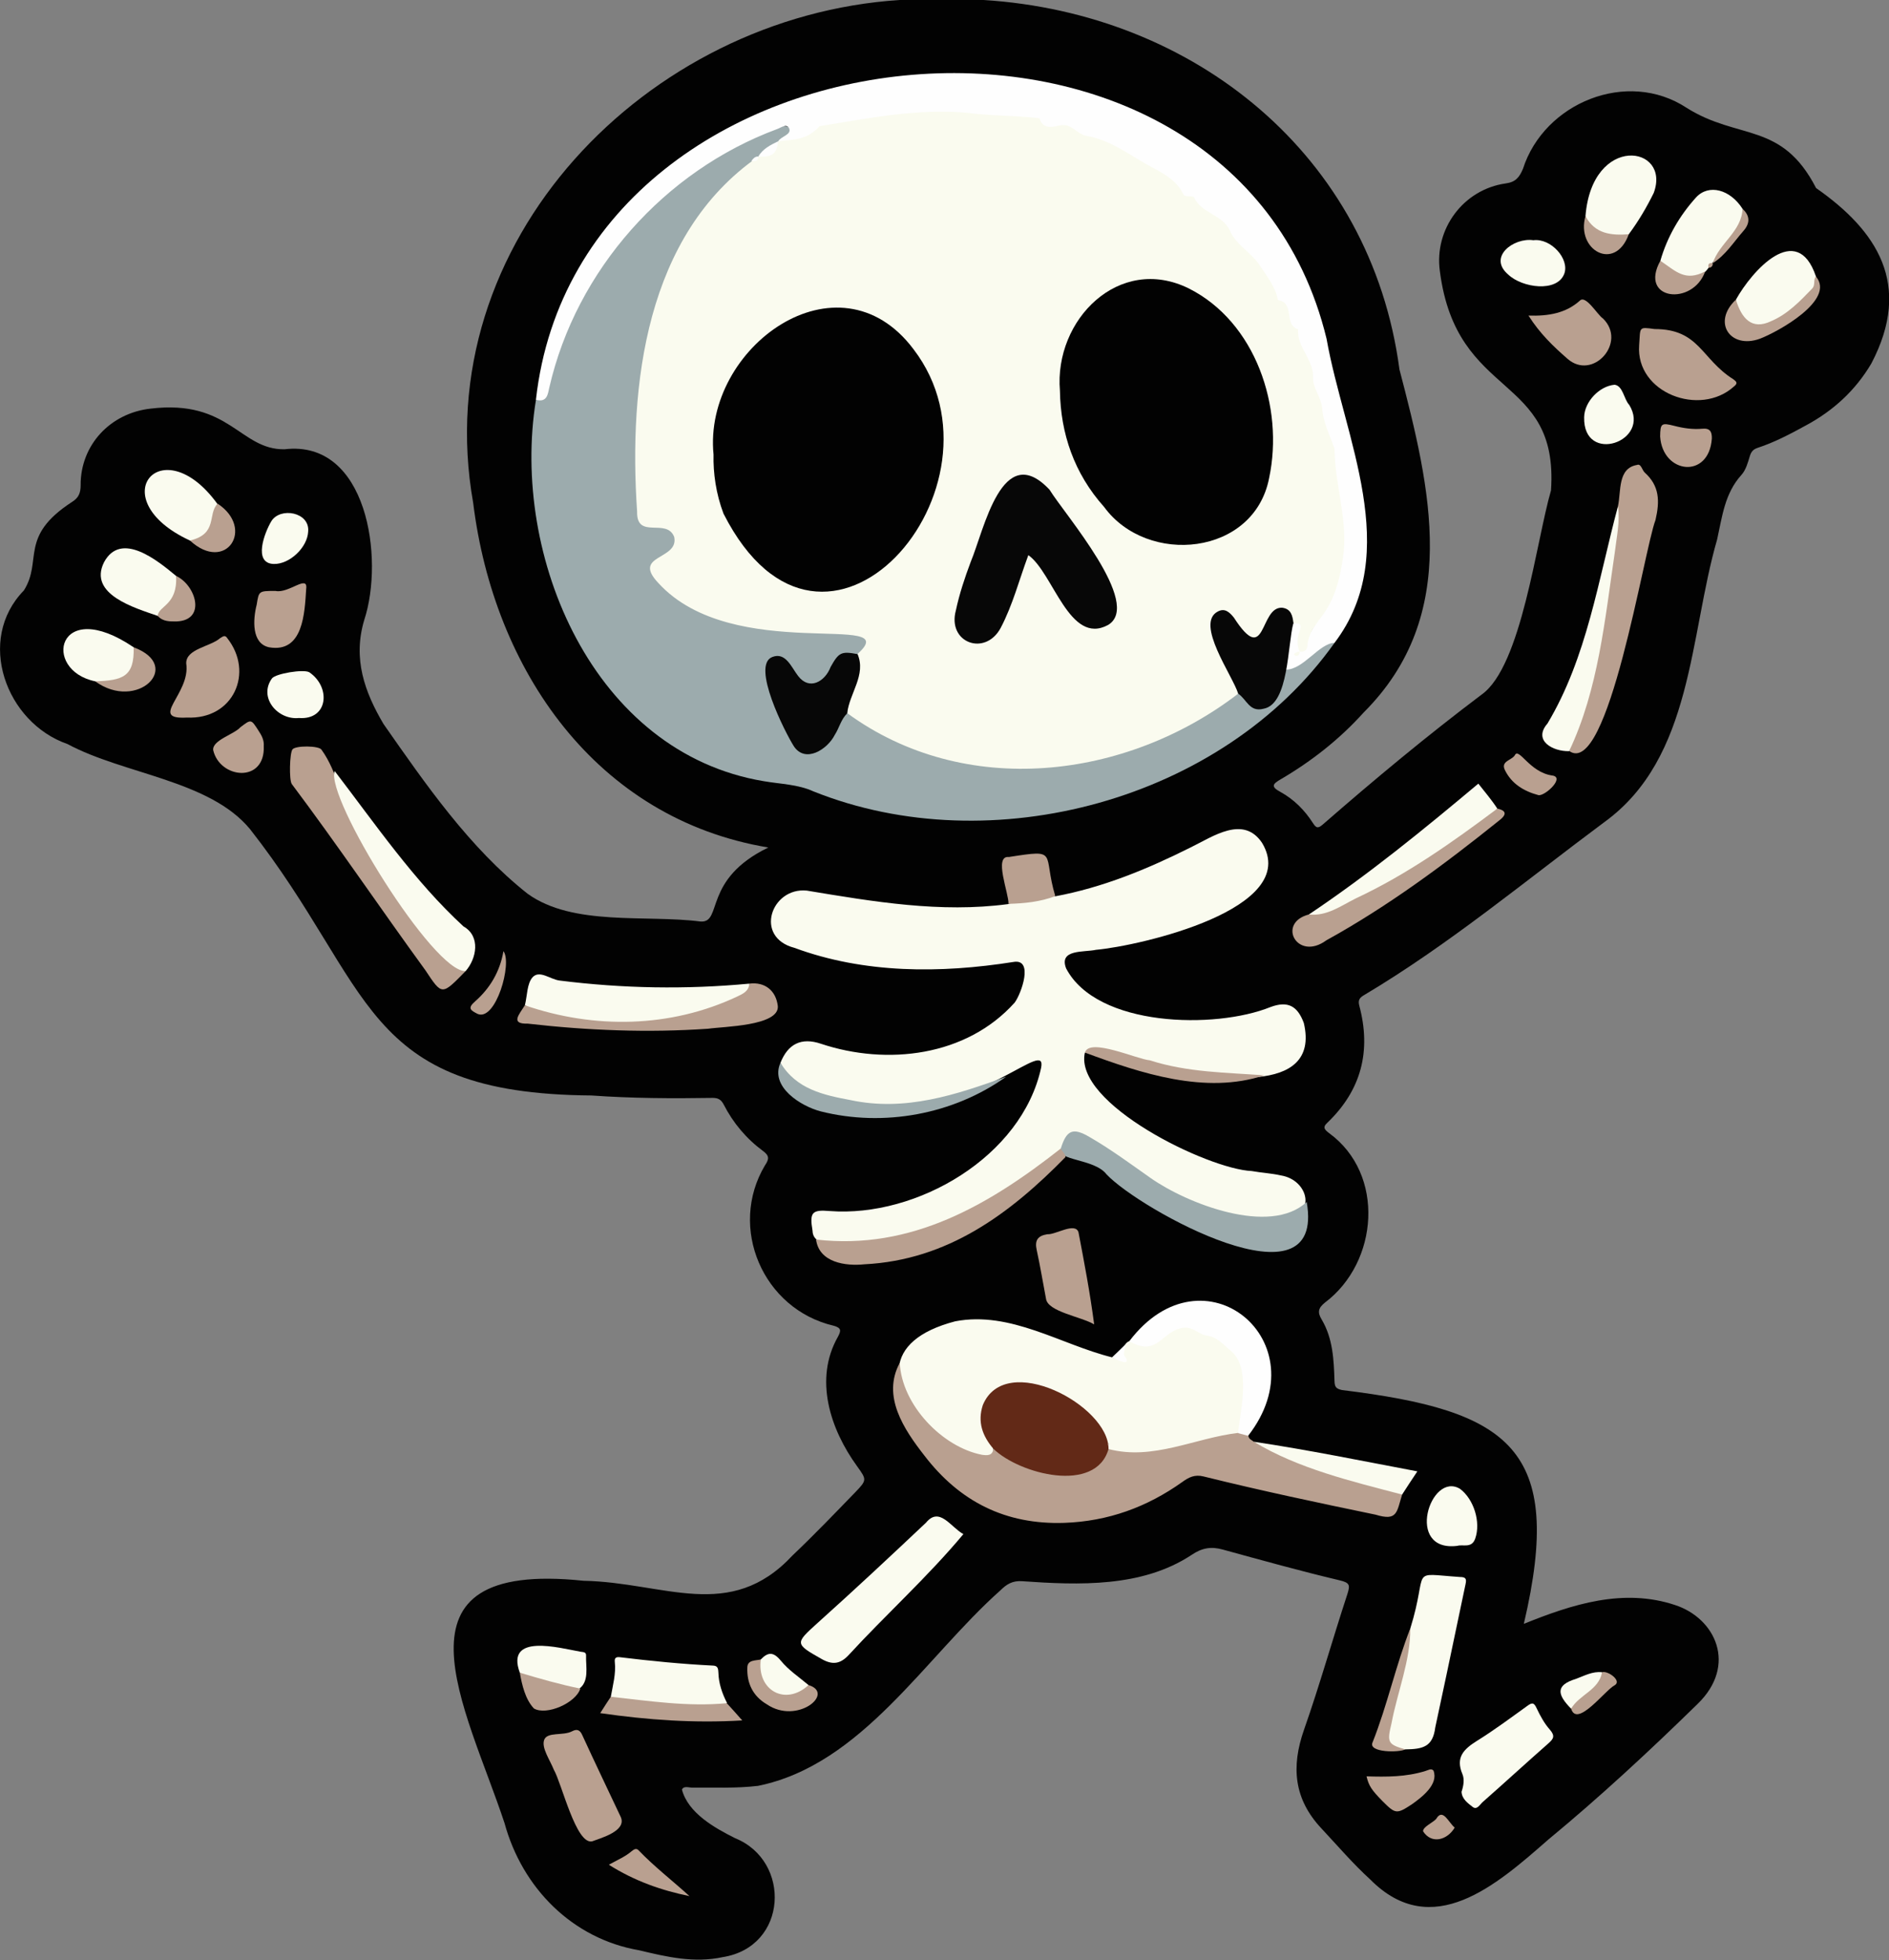 <?xml version="1.0" encoding="utf-8"?>
<!-- Generator: Adobe Illustrator 27.9.0, SVG Export Plug-In . SVG Version: 6.00 Build 0)  -->
<svg version="1.1" baseProfile="tiny" id="Layer_1" xmlns="http://www.w3.org/2000/svg" xmlns:xlink="http://www.w3.org/1999/xlink"
	 x="0px" y="0px" viewBox="0 0 855.1 887" overflow="visible" xml:space="preserve">
<rect x="0" y="0" width="855.1" height="887" fill="#808080" stroke="none"/>
<g>
	<path fill="#020202" d="M445.3,0c95.3,6,175.3,70.1,188.2,167.2c14.1,53.9,28,111.1-16.2,155.2c-10.9,12.1-23.5,22-37.5,30.2
		c-3.6,2.1-4.8,3.3-0.1,5.8c6,3.3,10.9,8.2,14.6,14c1.6,2.5,2.4,2.5,4.6,0.6c23.3-20.3,47.1-40.1,71.8-58.7
		c18.1-12.8,24.7-69.4,31.4-92.4c3.6-53.3-42.7-40.4-50.3-99.1c-2.7-19.1,10.6-37.1,29.8-39.8c4.5-0.6,6.2-2.8,7.8-6.6
		c9.6-29.9,47.2-45.3,74.1-27.6c23.5,14.8,43,6,58.6,36.3c27.5,19.2,43.8,43.6,25,79.4c-7.2,12.2-17.3,21.4-29.6,28
		c-7.1,3.9-14.3,7.7-22,10.2c-2,0.7-2.8,1.8-3.4,3.7c-0.9,3-1.8,6.3-3.8,8.5c-7.6,8.4-8.7,18.9-11,29.2
		c-12.6,43.6-10.9,98.7-50.9,127.8c-35.8,26.6-70.2,55.3-108.6,78.2c-2.1,1.2-3.2,2.2-2.5,4.9c5.5,20.5,1,38.3-14.5,53.1
		c-2.3,2.1-1,3.2,0.8,4.6c25.6,18.6,22.4,58.5-1.8,76.7c-3.1,2.5-3.5,4.4-1.5,7.7c5.1,8.6,5.5,18.3,5.8,27.9c0.1,2.5,0.6,3.4,3.4,4
		c75.7,9.3,101,26.2,82.3,105.8c22-8.9,45.1-16.3,68.5-8.5c18.3,6,28.2,27.2,10.2,44.7c-21.8,21.3-44.1,42-67.6,61.4
		c-23.4,20.5-52.6,46.3-80.6,18.1c-7.9-7.2-14.8-15.3-22.1-23.1c-12.5-13.3-13.8-27.9-7.9-44.7c7.1-20.2,12.9-40.9,19.6-61.3
		c1.3-4.1,1.2-5.2-3.5-6.3c-17.7-4.2-35.3-9.1-52.8-13.9c-5.3-1.5-9.5-0.8-14.2,2.4c-22.4,14.8-51,13.7-76.7,11.9
		c-4.3-0.3-7,1.3-9.9,4.2c-34.1,30.3-62.6,78.8-109.6,88.4c-9.9,1.2-20,0.7-29.9,0.8c-1.6,0-3.8-0.9-4.6,0.9
		c2.8,10.6,14.7,17.3,24.1,22c25.5,10.3,23.9,49.1-5.6,53.8c-13,2.8-25.4-0.1-37.9-3.1c-30.2-5.2-52.9-28.2-60.9-57.5
		c-17.4-52.6-55.9-119.3,35.7-109.7c36.7,0.7,66.3,19,94.7-11.5c9.8-9.3,19.1-19,28.5-28.7c5.2-5.4,5-5.6,0.7-11.6
		c-12.2-16.8-19.6-39.4-8.7-58.6c1.5-2.8,1.6-4-1.9-5c-32.1-7.5-47.9-44.5-31.1-72.6c1.9-2.8,2-4.3-0.8-6.4
		c-7.6-5.6-13.6-12.7-17.9-21.1c-1.2-2.3-2.6-3-5-3c-18.3,0.3-36.7,0.2-54.9-1.1c-104.8-0.8-98.2-48.7-154.5-120.5
		c-18.3-22.2-57.1-24.8-82.6-38.5C2.6,327-11,289.5,10.8,267.2c8.6-13.6-2.4-24.3,21.7-40c3.1-1.9,4-4.1,4-7.6
		c-0.1-18.3,13.5-32.7,31.7-34.7c35.8-4.3,40.4,18.7,60.6,18.4c37.5-4.5,45.2,49.5,36.1,77.2c-5.3,17.6,0.2,32.7,8.7,47.1
		c19.1,27.3,38.8,55.9,65.2,76.8c20.6,14.9,53.7,9.4,78.4,12.6c10,0.6,0.8-19.1,30.6-33.5c-78.1-13-124.3-80.5-133.6-155.9
		C193.2,109.3,293,7.3,407.3,0C420,0,432.7,0,445.3,0z"/>
	<path fill="#9CABAD" d="M604.1,290.9c-50.5,71.2-155.3,99.5-235.9,67.2c-7-3.2-14.9-3.3-22.4-4.6
		c-77.2-12.8-114.7-101.7-103.2-172.5c3.1-1.4,4.6-4,5.3-7.3c6.6-28.4,20.1-53.1,40-74.2c10.4-12.6,54.6-46.3,69.7-42
		c1.8,3.5-2.9,5.6-5.1,7.3c-4.8,2.5-8.5,6.4-12.7,9.7c-45.6,36.8-53.5,99-50.1,154c-1,14.7,13.3,4,16.5,14.7
		c1.8,10.9-19.2,10.3-4.9,22.1c23.1,20.2,55.3,20.6,84.3,20.4c7-0.4,10,7.7,3.3,11c-10.1-0.3-9.1,1.5-14.2,9.5
		c-13.4,14.2-15.8-10.4-24.5-7.1c-7.8,4.7,5.4,29.2,8.6,35.8c3.4,5.9,9.1,6.6,14.1,2c5.3-3.6,5.3-13.5,11.7-14.7
		c53.2,38.5,124.1,28.2,175.2-8.7c2.1,0,3.2,1.5,4.4,2.8c5.1,5.4,11,4.2,13.7-2.8c1.8-3.4,0.9-8.3,3.9-11
		C588.4,301.5,600.1,287,604.1,290.9z"/>
	<path fill="#FAFBEF" d="M491.1,476.3c-5.2,23,55.5,52.7,75.5,53.6c4.4,0.8,8.9,1,13.3,2c12.8,2.1,16.3,18.9,0.7,19.2
		c-54.7,7.9-92.2-56.1-99.7-30.9c-27.6,24.2-62.6,43-100,43c-4.8-0.2-13,0.1-13.1-6.4c-1.4-8.2-0.2-9.5,7.8-8.8
		c39.5,3,87-24.6,95.7-64.9c2.6-13.4-25.8,18.5-66.3,17.4c-15.2-0.2-47.1-2.3-51.7-19.6c3.4-8.5,9.4-11.6,18.3-8.6
		c30,10,65.9,5.7,87.7-18.6c3-4,8.8-20.1-0.6-18.4c-33,5.2-67.4,5.3-99.1-6.4c-18.4-4.8-10.5-27.5,5.6-25.9
		c30.2,5,60.5,10.2,91.2,6.1c6.8-2.7,14-3.1,21.2-3.5c21.6-4,41.7-12.3,61.3-22.1c10.1-4.9,23.9-14.8,32.4-2.1
		c18,29.9-55.3,46.6-75.2,48.4c-5.4,1.2-16.9-0.4-13.5,8.4c13.9,26.6,67.5,27.6,92.5,17.5c7.8-2.9,12.2-0.6,15.1,7.2
		c8,33.9-42.7,24.5-61.9,20.4C516.1,481.3,503.6,473.6,491.1,476.3z"/>
	<path fill="#FEFEFE" d="M352.3,63.9c1.3-2.3,6.2-2.9,4.9-5.9c-1.2-2.2-3.7-0.2-5.4,0.4c-51,18.9-90.9,63.8-103.1,116.8
		c-0.7,3.1-1,7.1-6.1,5.7C262.5,3,557.5-24.1,600.5,153.3c7.9,44.7,34.8,96.5,3.6,137.6c-6.9,0.1-14.2,12.3-22.1,12.1
		c-2.2-3.7,1.2-16.4,2.7-20.8c8.4-3,3.4,8.1,4,12.3c6.6-13.5,17.2-26,17.9-41.7c0.9-22-3.5-44.5-9.1-65.7c-3-16.2-10-31-15.9-46.2
		c-0.8-3.3-4.2-5.1-5.8-8.3c-3.6-6.8-6.3-14.5-13.9-18.4c-4.4-3.8-5.2-11.2-11.1-13.9c-18.4-13.8-36-29.4-58.3-37
		c-6.2-2.2-11.8-6.3-18.8-5.2c-9.4-6.2-20.2-3.4-30.3-4.9c-17.6-2.4-35.2-0.6-52.6,1.5c-6.3,0.9-12.2,4.1-18.8,4.1
		C365.6,62.7,360.3,66.7,352.3,63.9z"/>
	<path fill="#FAFBEF" d="M509.2,608.6c3.5-5.7,12.5,3.1,19.2-6.3c8.1-8.1,20.2,0.9,27.6,6c11.5,9.6,8.5,27.1,4.9,40
		c-8.9,4-55.4,16.9-60.2,6.4c-2.7-25-66.6-44.6-53.3-4.6c10.8,18.6-19,5.4-23.8-1.1c-22.9-20.9-24.5-42.4,8.8-51.1
		c25.1-4.8,47.9,10.6,71,16.3C508.9,616,507.7,611,509.2,608.6z"/>
	<path fill="#B9A090" d="M501.8,655.7c20.2,5.3,39-5,58.7-7.3c2.2-2.3,3.3-0.2,4.6,1.2c0.1,1.6,1.5,2,2.5,2.8
		c19.7,8,39.3,16.3,60.2,20.7c2.5,0.5,5.4,0.4,6.9,3.2c-2.5,8.1-2.1,12.1-12,9.1c-26.1-5.4-52.1-10.9-77.9-17.3
		c-4-1-6.7,0.4-9.6,2.5c-16,11.4-33.6,17.8-53.4,18.5c-26.6,0.9-47.4-9.6-63.4-30.5c-9.2-11.8-19.3-26.8-11.1-41.9
		c0.9,19,19.2,38.1,37.2,41.6c2.3,0.3,4.8,0.6,5.2-2.8c2.2-0.3,3.6,1.3,5.2,2.4C468.5,666.6,491.9,671.9,501.8,655.7z"/>
	<path fill="#B9A090" d="M732.4,229.1c1.5-6.8-0.2-17.2,8.6-18.7c1.9-0.8,2.3,2.4,3.6,3.5c6.6,6,6.8,12.8,4.8,21.4
		c-5.2,13.5-21.4,117.2-39.1,104.5C722,304.3,728,266.3,732.4,229.1z"/>
	<path fill="#FAFBEF" d="M436.1,694.2c-16.2,19.4-35,36.3-52.2,55c-3.7,3.8-7.1,4.2-11.8,1.6c-12.4-7-12.3-7.1-2-16.4
		c16.6-14.9,32.9-30.1,49.1-45.4C425.3,681.6,430.3,691,436.1,694.2z"/>
	<path fill="#FAFBEF" d="M638.4,736.9c8.6-27.6-1.2-24.9,22.5-23.3c2.8,0,3,1,2.5,3.3c-2.9,13.6-5.7,27.3-8.6,40.9
		c-1.7,8-3.4,15.9-5.1,23.9c-1.1,8.7-5.5,9.8-13.5,9.9c-7.2,0.4-9.4-1.7-8-9.1C631.3,767.2,635,752.1,638.4,736.9z"/>
	<path fill="#9CABAD" d="M480.2,519.7c2.6-8.4,5.5-9.6,13-5.2c9.7,5.6,18.6,12.2,27.7,18.6c16.4,11.5,54,26.3,70.6,10.8
		c8.9,50.3-75.8,3.3-90.6-12.5C495.4,524.2,478,525.3,480.2,519.7z"/>
	<path fill="#B9A090" d="M210.8,439.4c-10.8,11-10.6,11.2-18.2-0.3c-20.4-28-39.7-56.6-60.5-84.3c-1.3-1.8-1-14,0.3-15.7
		c1.4-1.8,11.9-1.7,13.1,0.1c7.6,10.5,8.9,23.7,15.9,34.6C174.6,397.4,188.2,424,210.8,439.4z"/>
	<path fill="#FAFBEF" d="M237.6,454.9c1.1-4.3,0.9-9.8,3.5-12.7c3.2-3.4,8,1,12.2,1.5c28.6,3.6,57.2,4.1,85.9,1.4
		c2,8-18.1,12.2-23.9,14.1C290,465.1,261.4,467.2,237.6,454.9z"/>
	<path fill="#FEFEFE" d="M565,649.7c-1.5-0.4-3-0.8-4.6-1.2c1.2-10.7,6-29.6-3.2-37.2c-3.3-2.6-6-6.4-11.2-7
		c-3.2-0.4-5.9-4-10.2-3.5c-10.2,1.3-11.5,13.6-24.6,6.1C544.7,562.7,598.2,607.1,565,649.7z"/>
	<path fill="#FAFBEF" d="M210.8,439.4c-14.4,1-63.6-78.5-59.3-90.5c18.4,24,36,49.8,58.3,70.3C217.7,423.7,215.7,433.8,210.8,439.4z
		"/>
	<path fill="#B9A090" d="M480.2,519.7c0.5,1.4,2.1,2.2,2.1,3.9c-25.2,25.7-53.3,46.6-91,48.5c-8.6,0.9-20.5-0.8-21.9-11.2
		C412.6,565.9,447.9,545.1,480.2,519.7z"/>
	<path fill="#FAFBEF" d="M661.6,810.8c0.9-2.7,1.4-5.6,0.4-8c-3.2-7.6,0.6-11.3,6.5-15c7.9-4.9,15.4-10.5,22.9-15.9
		c2.2-1.6,3-1.5,4.2,1.1c1.6,3.4,3.5,6.9,6,9.7c2.4,2.8,1.7,4.1-0.7,6.2c-10,8.8-19.8,17.8-29.8,26.6c-1.2,1.1-2.5,3.6-4.4,2.2
		C664.4,815.9,661.8,814.1,661.6,810.8z"/>
	<path fill="#B9A090" d="M268.1,833.2c-7.3,1.8-13.8-26.2-17.4-32.4c-1.8-4.5-5.6-9.8-4.4-13.4c1.3-3.9,8.6-1.8,12.7-4
		c2.3-1.2,3.6-0.5,4.6,1.8c5.7,12.4,11.6,24.7,17.4,37C283.8,828.5,272.1,831.7,268.1,833.2z"/>
	<path fill="#FAFBEF" d="M592.5,413.8c26.9-18,51.9-38.4,76.7-59.2c2.9,3.7,6,7.3,8.6,11.3C670,376.2,602.8,420.4,592.5,413.8z"/>
	<path fill="#B9A090" d="M237.6,454.9c31.3,10.8,65.9,10.3,96.2-4c2.5-1.2,5.2-2.4,5.4-5.8c7.1-0.9,12.1,3.2,12.9,10.2
		c0.6,9-24.8,9.2-31.5,10.2c-27.3,1.9-54.6,0.8-81.7-2.3C231,463.4,234.8,459.3,237.6,454.9z"/>
	<path fill="#B9A090" d="M742,156.2c0.6-8.3-0.4-8.3,7-7.3c20.3,0,21,13.5,35.6,22.7c1.5,1.1,2.2,1.8,0.3,3.3
		C769.5,188.8,740.4,177.8,742,156.2z"/>
	<path fill="#B9A090" d="M592.5,413.8c8.2,0.9,14.6-4,21.3-7.3c23.1-10.8,43.7-25.4,64-40.6c5.2,1.1,3.3,3.5,0.8,5.4
		c-24.8,19.9-50.3,38.8-78.2,54.2C587.2,435.2,577.8,417.6,592.5,413.8z"/>
	<path fill="#FAFBEF" d="M732.4,229.1c1,7-0.6,13.8-1.4,20.7c-4.5,30.3-7.4,62.1-20.7,90.1c-7.4,0.2-16.5-4.8-9.8-12.5
		C718.4,297.5,723.5,262.3,732.4,229.1z"/>
	<path fill="#FAFBEF" d="M773.4,121.2c-5.5,8-17.5,4.9-21.8-3.2c3.1-10.8,8.7-20.4,16.1-28.6c5.8-6.4,15.6-3.6,21.1,5.1
		C791.3,104.1,778.5,113.9,773.4,121.2z"/>
	<path fill="#FAFBEF" d="M276.5,767.8c0.9-5.2,2.4-10.4,1.8-15.8c-0.2-1.8,0.6-2.3,2.3-2.1c14,1.7,28.1,3.1,42.3,3.8
		c2.2,0.1,2.2,1.7,2.3,3.1c0.1,4.9,1.7,9.5,3.9,13.8C325.8,775.4,280.6,771.6,276.5,767.8z"/>
	<path fill="#FAFBEF" d="M717.7,97.8c3-37.4,38.9-32.1,30.9-10.5c-3.2,6.5-6.9,12.8-11.3,18.7C728.7,109.7,720.3,106.2,717.7,97.8z"
		/>
	<path fill="#B9A090" d="M84.6,324.7c-17.7,1,1.8-10.7-0.3-24.5c-0.2-6.6,11-7.6,15.3-11.4c1.1-0.6,2.2-1.8,3.3,0
		C115.1,304.3,105.7,325.7,84.6,324.7z"/>
	<path fill="#B9A090" d="M495.3,599.3c-5.8-3.5-21-5.7-21.8-11.6c-1.4-7.3-2.6-14.7-4.2-22c-1-4.4,0.4-6.5,4.8-7.2
		c3.7,0.3,12.6-5.6,14.1-0.9C490.8,571.2,493.4,584.8,495.3,599.3z"/>
	<path fill="#FAFBEF" d="M785.8,135.6c7.3-13.1,27.6-35.9,36.2-10.6c0.8,3.2-0.3,5.8-2.6,8.1C811.6,143.4,787,158.5,785.8,135.6z"/>
	<path fill="#FAFBEF" d="M71.4,278.7c-10.3-3.6-31.6-9.7-24.3-24.3c7.7-14.3,24.3-0.7,32.6,6.2C81.9,267.8,79.7,272.7,71.4,278.7z"
		/>
	<path fill="#FAFBEF" d="M86,244.6C45.7,226,73.1,193.2,98.4,228C98,235.1,95.2,246,86,244.6z"/>
	<path fill="#B9A090" d="M691.9,142.8c9.1,0.3,16.9-1.1,23.2-6.7c2.7-2.9,8,6.4,10.5,8c11.1,10.8-4.6,28.4-16.1,18.2
		C703.2,156.8,697.1,151,691.9,142.8z"/>
	<path fill="#9CABAD" d="M353.3,480.9c7.2,12,19.5,14.6,31.7,16.9c24.8,5.3,47.8-2.4,70.5-10.6c-23.9,17.1-55.5,22.9-84,15.7
		C362.6,500.6,348.4,491.8,353.3,480.9z"/>
	<path fill="#FAFBEF" d="M43.1,308.3c-24.4-5-17.3-38.9,17.4-15.4C65.4,303.9,53.1,312.7,43.1,308.3z"/>
	<path fill="#FAFBEF" d="M634.7,676.3c-22.8-6-47-11.7-67.1-23.9c24.7,3.7,49.1,8.7,74,13.4C639,669.7,636.8,673,634.7,676.3z"/>
	<path fill="#B9A090" d="M124.7,267.4c6,1.3,14.8-7.7,13.9-0.9c-0.7,10.8-1.3,29.1-16.8,26.4c-8-1.7-7.3-12.6-5.6-19.3
		C117.2,267.4,117.1,267.4,124.7,267.4z"/>
	<path fill="#FAFBEF" d="M659.7,699.5c-23.9,3-12.3-33.9,1.2-25.8c6.3,4.7,9.5,15.1,6.9,22.5C666.2,700.8,662.2,698.7,659.7,699.5z"
		/>
	<path fill="#FAFBEF" d="M694.1,108.7c8-1,16.5,8.5,14,15.2c-3.3,8.6-19.1,6.3-25.3,0.4C673.3,116.3,685.2,107.4,694.1,108.7z"/>
	<path fill="#B9A090" d="M276.5,767.8c17.4,1.9,35,4.6,52.5,2.9c2.1,2.3,4.2,4.6,7,7.8c-21.9,1.3-42.7-0.2-64.3-3.3
		C273.5,772.3,275,770.1,276.5,767.8z"/>
	<path fill="#FAFBEF" d="M717.1,188.8c0.1-6.9,6.8-14.1,13.8-14.7c3.8,0.5,4.2,6.6,6.6,9.1C747.7,199.8,716.6,210.5,717.1,188.8z"/>
	<path fill="#FAFBEF" d="M235.3,756.9c-6.6-18,17.9-11.2,27.4-9.5c1,0.2,2.7,0,2.6,1.7c-0.2,5,1.7,12.1-3.6,15.4
		C252.5,763.4,243.3,762.2,235.3,756.9z"/>
	<path fill="#B9A090" d="M477.7,405.5c-6.8,2.6-14,3.3-21.2,3.5c0.3-4.5-6.9-22,0.2-21.2C479.7,384.2,471.8,385.8,477.7,405.5z"/>
	<path fill="#FAFBEF" d="M135.3,324.9c-9.6,1-18.4-9.3-12.2-17.9c1.6-2.2,14.3-4.3,16.9-2.8C149.9,310.9,148.6,325.9,135.3,324.9z"
		/>
	<path fill="#B9A090" d="M491.1,476.3c2-6.9,23.5,3,29.4,3.5c17.1,5.5,34.6,5.5,51.8,6.8C545.6,495.4,516.5,485.7,491.1,476.3z"/>
	<path fill="#B9A090" d="M119.4,337.6c0.7,16.9-19.9,14.9-22.9,1.8c-0.4-4.5,9.5-7.1,12.3-10.3c4.9-3.7,4.8-3.8,8.2,1.5
		C118.4,332.7,119.6,334.9,119.4,337.6z"/>
	<path fill="#FAFBEF" d="M139.5,240.5c-0.3,7.2-8.4,14.9-15.6,14.7c-9.5-0.3-4.1-14.3-1.1-19.3C126.8,229.3,140.3,231.7,139.5,240.5
		z"/>
	<path fill="#B9A090" d="M751.5,197.5c0.1-5.9,0.5-6.3,6.4-4.8c4.2,1.1,8.5,1.7,12.8,1.3c3.4-0.3,4.3,1.4,4.2,4.5
		C773.6,216.9,752.6,214.5,751.5,197.5z"/>
	<path fill="#B9A090" d="M785.8,135.6c2.5,8.3,7.1,14,16,9.7c7.5-3.2,13-9,18.5-14.7c1.6-1.6,0.4-3.9,1.7-5.5
		c9.1,10.6-17.2,25.1-25.4,28.2C783.2,158.1,774.9,145.8,785.8,135.6z"/>
	<path fill="#B9A090" d="M618.6,803.8c9,0.3,17.9,0.3,26.6-2.4c1.2-0.3,2.6-1.4,3.7-0.2c2.4,6.2-5.2,12-9.7,15.2
		c-7,4.6-7.5,4.5-13.4-1.4C620.9,810,619.6,808.1,618.6,803.8z"/>
	<path fill="#B9A090" d="M366,762.5c12.2,3.7-5.1,18.1-18.9,8.7c-6.3-3.7-9.1-9.6-8.8-16.7c0.1-3.5,3.7-3,6.2-3.6
		c1.6,1.6,1.2,3.7,1.6,5.6C348.7,768.6,357.1,765.5,366,762.5z"/>
	<path fill="#B9A090" d="M275.6,843.8c4.2-2.3,7.5-3.7,10.3-6.1c0.9-0.7,2-1.6,3.1-0.5c7.2,7.5,15.4,13.8,23.1,20.8
		C299.4,855.4,287.3,851.2,275.6,843.8z"/>
	<path fill="#B9A090" d="M235.3,756.9c9,2.7,18.1,5.3,27.4,7.2c-2.1,6.6-15.4,12.3-21,9C237.8,769,236.3,762.5,235.3,756.9z"/>
	<path fill="#B9A090" d="M638.4,736.9c0.1,14.5-5.8,28.6-8.5,42.9c-2.1,8.7-1.7,9.5,6.2,11.8c-2.6,1.5-16.8,1.5-14.8-3.1
		C628,771.7,631.9,753.3,638.4,736.9z"/>
	<path fill="#B9A090" d="M696.4,359.8c-6.7-1.8-12.2-5.2-15.2-11.4c-1.9-4,3-4.3,4.5-6.6c1.8-3.9,6.6,7.6,16.8,9.1
		C708.8,351.6,699.3,360.4,696.4,359.8z"/>
	<path fill="#FAFBEF" d="M366,762.5c-10.5,9.7-23.5,2.3-21.6-11.6c3.2-3.3,5.6-3.6,9,0.5C356.9,755.7,361.7,758.9,366,762.5z"/>
	<path fill="#B9A090" d="M86,244.6c12.8-3.1,7.8-11.9,12.5-16.7C115.6,239.2,102.2,259.5,86,244.6z"/>
	<path fill="#B9A090" d="M43.1,308.3c12.4-0.4,17.8-2,17.4-15.4C83.3,301.4,62,322.1,43.1,308.3z"/>
	<path fill="#B9A090" d="M71.4,278.7c0.3-4.6,9.1-4.8,8.3-18.1c8.9,4.1,13.9,20,0.3,20.6C77,281.2,73.8,281.4,71.4,278.7z"/>
	<path fill="#B9A090" d="M751.6,118c7,4.7,11.2,9.6,20.3,4.8C766.3,138.6,741.7,135.9,751.6,118z"/>
	<path fill="#B9A090" d="M227.9,430.4c4.1,5.5-3.5,31.9-11.7,28.4c-3.1-1.6-4.8-2.5-1.1-5.7C221.8,447.2,226.3,439.7,227.9,430.4z"
		/>
	<path fill="#B9A090" d="M717.7,97.8c4.3,8.1,11.7,8.8,19.6,8.2C731.1,123.2,713.3,113.2,717.7,97.8z"/>
	<path fill="#FAFBEF" d="M711.2,773.2c-6.2-6.3-7.3-10.6,2.2-13.5c3.8-1.4,7.5-3.5,11.8-3C727.6,762.8,715.5,770,711.2,773.2z"/>
	<path fill="#B9A090" d="M711.2,773.2c3.7-6.4,12.6-8.4,14-16.5c2.5-0.9,9.2,3.9,5.7,5.9C726.6,764.8,713.9,782,711.2,773.2z"/>
	<path fill="#B9A090" d="M658.5,827c-3.3,5.6-10.4,7.7-14.3,1.7c-0.2-2,4.5-4,5.9-5.6C653.1,817.9,655.7,824.7,658.5,827z"/>
	<path fill="#B9A090" d="M775.3,119.1c3-9.1,13.1-14.4,13.5-24.6c3.5,3.2,3.4,6.6,0.4,10C784.8,109.5,781.2,115.4,775.3,119.1z"/>
	<path fill="#FEFEFE" d="M509.2,608.6c0.6,1.9-1.6,4,0.6,6c1.8,3.9-5,0.3-6.4-0.4C505.3,612.4,507.3,610.5,509.2,608.6z"/>
	<path fill="#B9A090" d="M773.4,121.2c-0.3-1.6,0.1-2.4,1.9-2.1C775.4,120.4,774.7,121.1,773.4,121.2z"/>
	<path fill="#FAFBEF" d="M588.3,294.9c-3.6-8.5,4.8-12.8-2.9-13c-8.1-13-9.1,0.5-15.6,6.2c-3.2,1.7-5.8,0.5-8-1.9
		c-3.1-4.9-10.1-14.4-12.8-3.6c0.7,8.9,6.1,16.9,9.9,24.9c1.1,1.9,2.9,3.9,1.6,6.4c-50.8,39-123.8,47.7-177,8.8
		c-0.8-9,6-17.3,4.7-26.8c22-19.7-56.3,5.1-90.2-32.1c-12.2-12.9,9.4-10.3,7.2-20.8c-3.4-8.9-17.1,1.4-16.8-11.5
		c-3.9-57.4,3.9-125.3,54.8-160.6l0,0c3.9-1.1,7.3-3,9.1-7c0,0,0,0,0,0c7.6-0.8,13.1-0.6,18.7-6.8c22.1-3.6,43.8-8,66.5-6.1
		c10.8,1.5,22.4,1.2,33,2.5c1.7,5.5,6.4,3.8,9.5,3.2c5.3-0.9,7.5,4.1,11.9,4.8c9.6,1.6,17.8,7.4,25.8,12.1
		c6.2,3.7,14.3,6.6,17.9,14.2c0.8,1.7,3.9,0.5,4.9,1.5c3.3,7.3,13,7.8,16.2,15c3,6.8,10,10.1,13.7,16c3.2,4.8,7,9.6,8.1,15.5
		c7.8,1.1,2.5,11.3,9.1,13.2c-0.6,8.1,7.1,13.6,6.8,21.9c-0.2,4.6,3.6,8.8,4.1,13.6c0.4,6.7,3.5,12.4,5.6,18.5
		c0.1,16.6,6.4,32.9,3.8,49.6c-1.2,7.9-2.9,15.9-7.5,23.3c-3,4.9-8,9.3-8.5,15.8C591.9,293.9,590.6,295.2,588.3,294.9z"/>
	<path fill="#070707" d="M388.2,296c4,9.4-3.7,17.7-4.7,26.8c-2.8,2.7-3.6,6.6-5.6,9.7c-3.3,6.6-13.4,13.1-18.6,5.1
		c-3.9-6.2-19.4-36.6-9.7-40.3c6.1-2.4,8.7,4.8,11.7,8.6c5.1,6.7,12.2,2.5,14.7-4.1C379.7,295.2,380.8,294.6,388.2,296z"/>
	<path fill="#070707" d="M560.5,313.9c-2.5-8.2-19.7-31.8-9.2-37.2c3.2-1.7,5.3,0.4,7.2,2.7c14.8,22.9,11.5-5,21.9-4.4
		c4.1,0.5,4.7,3.7,5.1,6.9c-2.7,9.7-2,36.7-13.5,38.8C565.6,322.4,564.4,316.5,560.5,313.9z"/>
	<path fill="#FEFEFE" d="M352.3,63.9c-0.9,5.9-2.6,7.2-9.1,7C345.3,67.3,348.8,65.6,352.3,63.9z"/>
	<path fill="#FEFEFE" d="M343.2,70.8c0.1,2.4-1.6,2.1-3.1,2.1C340.9,71.8,341.7,70.8,343.2,70.8z"/>
	<path fill="#FAFBEF" d="M588.3,295.3c-0.4,3.1-4.7,0.6-0.9-0.2C587.5,295,588.3,294.4,588.3,295.3z"/>
	<path fill="#622917" d="M501.8,655.7c-5.8,20.3-40.2,11.4-52.1-0.1c-5-5.8-7.3-12.2-4.8-19.8C455.1,611.1,502,636,501.8,655.7z"/>
	<path fill="#B9A090" d="M501.6,654c-0.1-0.4-0.1-0.8-0.2-1.2C501.9,653.1,502.2,653.5,501.6,654z"/>
	<path fill="#020202" d="M323,205.7c-4.8-48.5,56.5-92.9,90.5-47.7c47.4,61.9-40.4,164.2-86,74.4C324.1,223.4,322.8,214,323,205.7z"
		/>
	<path fill="#020202" d="M479.8,176.8c-2.7-32.1,26.8-61.8,58.3-46.3c30.3,15.2,43.2,53.8,36.4,85.8c-6.8,35.2-55.1,39.9-74.7,13.1
		C486.2,214.2,480.1,196.1,479.8,176.8z"/>
	<path fill="#070707" d="M465.5,251.2c-4.2,11.3-7,22.4-12.5,32.9c-7,13.1-24.3,6.8-20.3-7.9c1.6-7.5,4-14.7,6.7-21.9
		c6.1-14.5,14.2-55.6,35.7-32.7c6.8,11.1,42.3,51.7,26.5,61.2C484.1,292.3,476.8,259.2,465.5,251.2z"/>
</g>
</svg>
